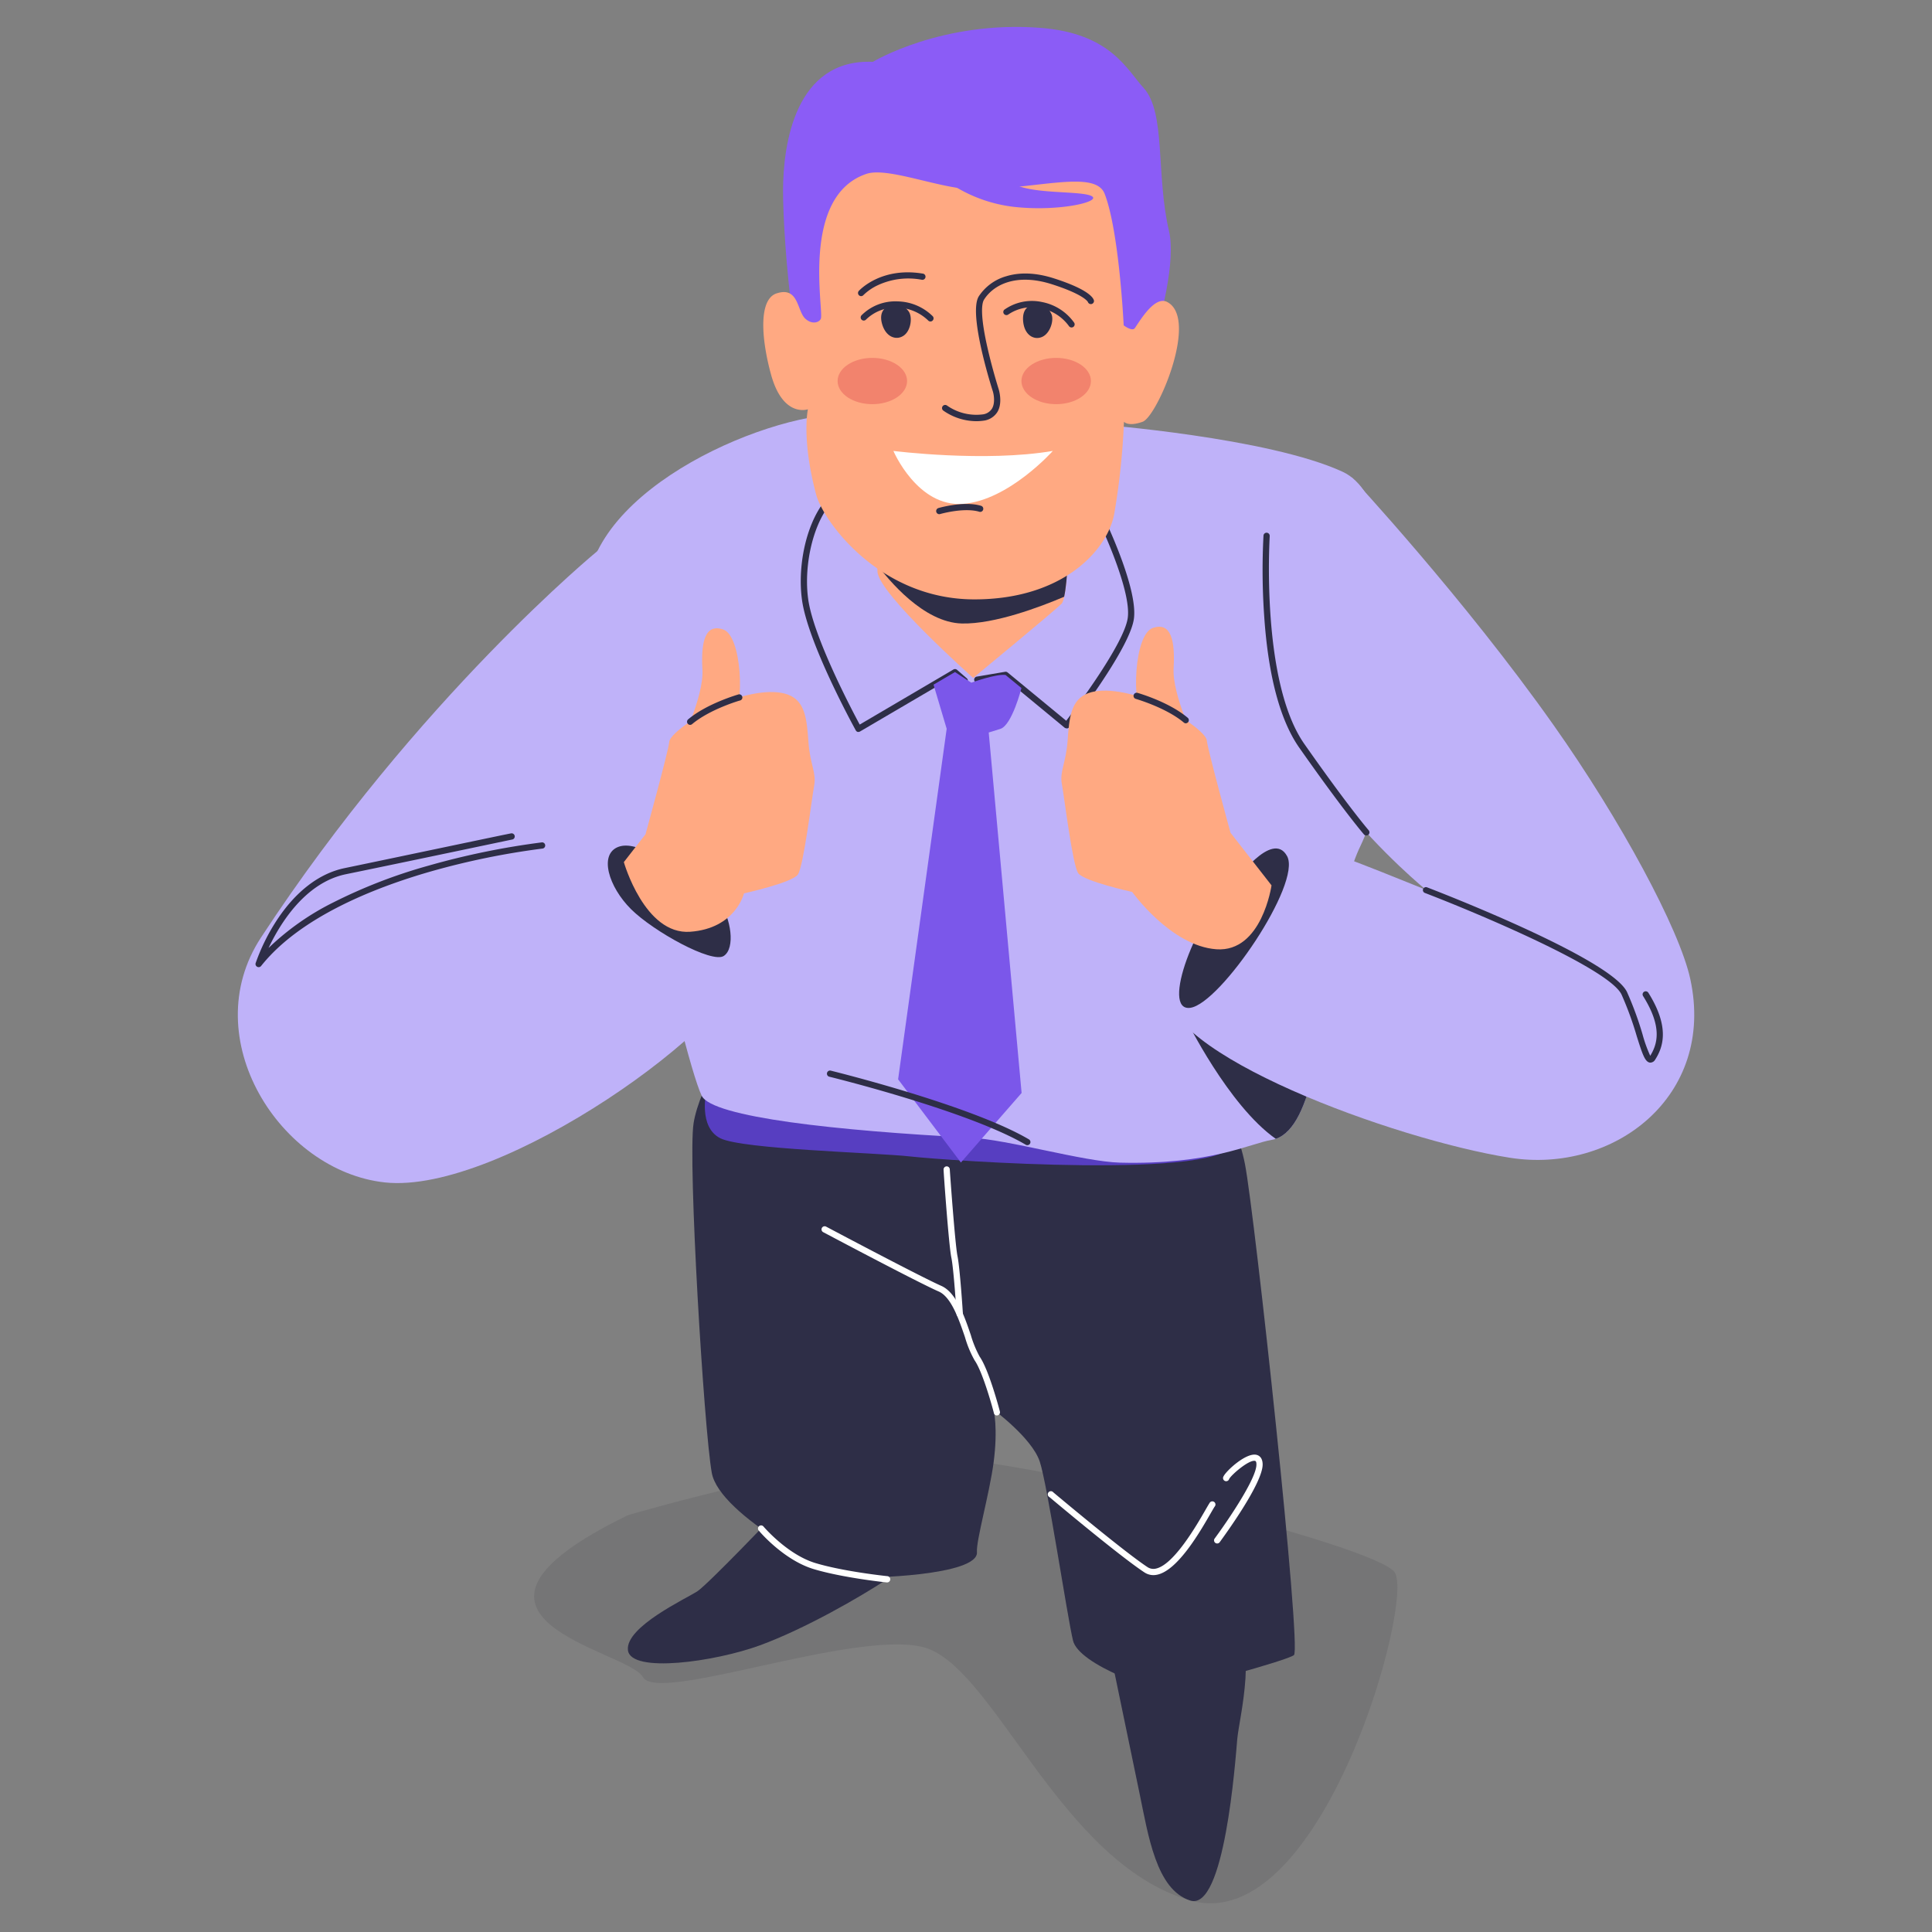 <svg id="f52bbd1f-2e07-4119-b3b5-2ff8fb716f57" data-name="Layer 1" xmlns="http://www.w3.org/2000/svg" viewBox="0 0 500 500"><rect x="0" y="0" width="500" height="500" fill="#808080" stroke="none"/><title>man-looking</title><path d="M162.52,392.13s53.67-15.85,80.12-14.87,112.83,22.63,118.24,29.57-18.86,94.64-52.83,85-51-61.38-69.42-65.63S170.19,441,166.37,434,107.55,418.86,162.52,392.13Z" fill="#202028" opacity="0.11"/><path d="M200.76,391.65s-17.46,18.29-20.25,20.15-18.72,9.2-18,15.27,22.52,3,34.16-1.26,26-12.54,32.88-17.09S207.32,389.79,200.76,391.65Z" fill="#2e2e47"/><path d="M190.64,266.38s-9.62,14.68-11.14,24.3,2.69,79.36,4.71,90.5,32,26.44,36.06,26.94,33.07-.37,32.56-6.45c-.24-2.87,3.24-15.11,4.31-23.15,1.19-9,0-13.67,0-13.67s9.92,7.31,11.94,13.38,7.09,40,8.61,46.34S299.48,438,303,437.45s29.84-7.59,31.87-9.11-10.12-113.84-12.66-127S311.12,277,303,272.46,210.88,255.25,190.64,266.38Z" fill="#2e2e47"/><path d="M182.79,282.58s-2.11,9.11,3.63,12,40.32,3.71,49.26,4.72,82.07,6.25,83.68-3.71c1-6.15-20.58-1.52-27.67-2.19S182.79,282.58,182.79,282.58Z" fill="#573ec1"/><path d="M284.19,109.84s44.1,3.38,63.31,12.27,14.94,75.4,4.62,96.74-7.75,73.67-23.05,76.16c-5.49.9-15.77,6.48-39.24,5.88-9.4-.24-29-6-38.82-6.47-34.08-1.78-66.77-5.25-69.42-10.86-5.34-11.28-24.9-101.64-29.36-124.46-5.6-28.66,40.91-50.51,64.38-51.93S284.19,109.84,284.19,109.84Z" fill="#bfb2f9"/><path d="M225.9,16s17.9-10.81,43.52-8.78c18,1.43,22.24,10.84,26.5,15.48,5.88,6.39,3.19,22.51,6.62,37.11s-12.88,59.3-22.61,64.05-55.08,2.08-64.68-8-12.6-54.09-12.6-66.4S205.86,15.17,225.9,16Z" fill="#8b5cf6"/><path d="M276.72,131.06s0,23.18-2,25.19-22.86,19.2-22.86,19.2-24.48-21.77-24.77-27.5.12-12.31.12-12.31Z" fill="#ffa982"/><path d="M306.91,263.73s10.94,22.35,23.26,31c4.88-1.65,7.81-8.79,10-18.28Z" fill="#2e2e47"/><path d="M276,188.49a.83.83,0,0,1-.51-.19L260,175.51l-7,1.2a.81.81,0,0,1-.28-1.59l7.4-1.26a.8.8,0,0,1,.65.17l15.17,12.5c2.66-3.49,14.93-19.9,15.91-26.55,1.09-7.38-7.68-25.54-7.77-25.72a.81.81,0,0,1,.37-1.08.82.82,0,0,1,1.08.38c.37.76,9.08,18.78,7.91,26.66s-16.1,27.14-16.73,28a.8.8,0,0,1-.55.3Z" fill="#2e2e47"/><path d="M276.68,135.43,227,144.62l0,1.51c2.91,3.9,12,15,21.95,15.23,8.44.18,20.2-4.26,26.45-6.92C276.31,150.4,276.59,141,276.68,135.43Z" fill="#2e2e47"/><path d="M222.18,189.42a.76.76,0,0,1-.21,0,.8.8,0,0,1-.49-.39c-.51-.92-12.41-22.62-13.93-33.81-1.64-12.1,3.28-27.75,12.09-29.8A.8.8,0,1,1,220,127c-7.87,1.84-12.37,16.83-10.85,28,1.33,9.78,11.23,28.59,13.34,32.52l24.25-14.25a.81.81,0,0,1,.94.08l2.53,2.2a.8.8,0,0,1,.08,1.13.79.79,0,0,1-1.13.08l-2.1-1.81L222.59,189.3A.73.73,0,0,1,222.18,189.42Z" fill="#2e2e47"/><path d="M224.23,45c5.56-1.89,19.35,4,27.89,4,16.08,0,31.3-5.17,33.76,1.15,3.77,9.69,4.93,34.05,4.93,34.05s2.22,1.7,2.9.7c1.54-2.26,5.19-8.39,8.35-6.75,8.31,4.29-2.58,29.65-6.34,31s-4.84,0-4.84,0a184.73,184.73,0,0,1-2.49,23.69c-1.59,9.22-13,22.28-36.22,22.28-24.62,0-39.16-20.36-40.95-27.12-3.85-14.44-2.13-22.08-2.13-22.08s-6.44,2.31-9.55-9c-2.43-8.83-3.39-19.44,1.47-21,5.74-1.85,5.22,4.59,7.42,6.57,1.87,1.67,3.68.86,4,0C213.29,80.51,207.07,50.78,224.23,45Z" fill="#ffa982"/><path d="M231.21,116.7s23.65,3,41.26,0c0,0-11.41,12.81-23.23,13.7S231.21,116.7,231.21,116.7Z" fill="#fff"/><path d="M349.85,123.57s29,31.19,52.23,64.11c17.28,24.45,32.57,52.77,35.37,65.71,6.58,30.37-19.84,50.49-46.73,46.23-29.84-4.73-90.78-27-88.84-44.25s17.71-42.66,37.58-36.42c8.7,2.73,29.6,11.35,29.6,11.35s-45.32-36.8-39.75-69.19S349.85,123.57,349.85,123.57Z" fill="#bfb2f9"/><path d="M319.44,228.42s9.87-13.91,13.67-6.83-17.26,38.16-25.06,39.23S309.61,237.15,319.44,228.42Z" fill="#2e2e47"/><path d="M329.07,229.13l-10.61-13.61s-5.93-21.56-6.14-23.88-9.06-8-14.12-10.11-12.21-3.79-16.64-2.11-4.84,6.32-5.26,12.22-2.11,7.93-1.48,11.34,2.74,20.89,4.22,23S293,230.83,293,230.83s10,14,21.8,14.84S329.07,229.13,329.07,229.13Z" fill="#ffa982"/><path d="M309.83,193.05s-6.51-13-6.1-20.12-.65-12.06-5.4-10.41S292.65,181.83,296,187,309.83,193.05,309.83,193.05Z" fill="#ffa982"/><path d="M306.91,187.2a.83.83,0,0,1-.52-.19c-4.61-3.88-12.36-6.11-12.44-6.14a.8.8,0,0,1-.56-1,.82.82,0,0,1,1-.56c.33.1,8.16,2.35,13,6.46a.81.81,0,0,1-.52,1.42Z" fill="#2e2e47"/><path d="M154.83,142.43s-46.6,38.11-87.31,100.24c-17,26,5,60.41,32.07,63.34,30,3.25,92-41.19,94.59-58.3s-25-35.1-21.86-67.82S154.83,142.43,154.83,142.43Z" fill="#bfb2f9"/><path d="M173.68,224.32s-8.6-7.07-13.66-5.15-2.53,10.33,3.29,16.12,20.94,14.11,24,12.11,1.89-9.79-1.21-14.13S173.68,224.32,173.68,224.32Z" fill="#2e2e47"/><path d="M161.45,223.11l5.6-7.19S173,194.36,173.2,192s9.06-8,14.12-10.11,12.21-3.79,16.64-2.11,4.84,6.32,5.26,12.22,2.11,7.93,1.48,11.34-2.74,20.89-4.22,23-13.94,4.86-13.94,4.86-2.13,9.09-13.93,9.94S161.45,223.11,161.45,223.11Z" fill="#ffa982"/><path d="M175.69,193.45s6.51-13,6.1-20.12.65-12.06,5.4-10.41,5.68,19.31,2.3,24.51S175.69,193.45,175.69,193.45Z" fill="#ffa982"/><path d="M178.61,187.6a.78.78,0,0,1-.61-.29.81.81,0,0,1,.09-1.14c4.88-4.1,12.71-6.35,13-6.45a.8.8,0,0,1,1,.56.79.79,0,0,1-.55,1c-.08,0-7.83,2.26-12.44,6.14A.85.85,0,0,1,178.61,187.6Z" fill="#2e2e47"/><path d="M286.54,423.78s6.08,29.36,8.35,40.24,4.31,25.05,13.16,27.84,11.64-35.94,12.15-41.76,5.82-25-2-33.63S285.78,411.64,286.54,423.78Z" fill="#2e2e47"/><path d="M241.6,177.19l5.55-3.26,4.22,2.75s6.41-2.33,8.86-2l4.12,3.39s-2.44,9.64-5.47,10.57l-3,.93,8.51,93.29-15.71,18-16.25-21.53L245,188.61Z" fill="#7b57ea"/><path d="M222.86,76.64a.78.78,0,0,1-.54-.21.81.81,0,0,1-.06-1.14c.24-.26,5.82-6.24,16.5-4.49a.81.81,0,1,1-.26,1.59,18.72,18.72,0,0,0-11.23,1.38,13.53,13.53,0,0,0-3.82,2.6A.78.78,0,0,1,222.86,76.64Z" fill="#2e2e47"/><path d="M252.49,109a15,15,0,0,1-8.38-2.75.81.81,0,1,1,1-1.28,13.2,13.2,0,0,0,9.09,2.29,3.31,3.31,0,0,0,2.51-1.48c.91-1.48.47-3.78.22-4.55-.66-2.06-6.34-20.24-3.61-24.56a12.64,12.64,0,0,1,7.1-5.18c3.62-1.1,7.76-.91,12.31.54C282,75,283,77.2,283.12,77.81a.81.81,0,0,1-1.57.35c-.08-.16-1.2-2-9.33-4.6-9.23-2.94-15.12.12-17.56,4-.54.86-1.13,3.67,1,12.87,1.23,5.36,2.8,10.29,2.81,10.34s1.11,3.48-.37,5.89a4.93,4.93,0,0,1-3.64,2.22A13.08,13.08,0,0,1,252.49,109Zm29-30.93Zm0,0Zm0,0Z" fill="#2e2e47"/><path d="M277.31,84.75a.82.82,0,0,1-.68-.38,11.8,11.8,0,0,0-7.28-4.61,10.88,10.88,0,0,0-8.46,1.67.81.81,0,0,1-1-1.26,12.35,12.35,0,0,1,9.8-2A13.27,13.27,0,0,1,278,83.52a.81.81,0,0,1-.26,1.11A.82.82,0,0,1,277.31,84.75Z" fill="#2e2e47"/><path d="M272,81.06c.9,1.51-.09,5.08-2.21,6.09s-4.67-.37-5-4,2-4.07,2-4.07A4.06,4.06,0,0,1,272,81.06Z" fill="#2e2e47"/><path d="M240.8,83.2a.8.8,0,0,1-.6-.27,11.84,11.84,0,0,0-8-3.31,10.93,10.93,0,0,0-8.06,3.07.8.8,0,0,1-1.13.07.82.82,0,0,1-.07-1.14A12.38,12.38,0,0,1,232.3,78a13.28,13.28,0,0,1,9.1,3.85.8.8,0,0,1-.07,1.14A.76.76,0,0,1,240.8,83.2Z" fill="#2e2e47"/><path d="M235.06,80.46c1.15,1.33.78,5-1.15,6.37s-4.66.43-5.63-3,1.25-4.35,1.25-4.35A4.05,4.05,0,0,1,235.06,80.46Z" fill="#2e2e47"/><path d="M243.06,133.07a.81.81,0,0,1-.22-1.58c.27-.08,6.65-1.91,11.06-.59a.8.8,0,0,1,.54,1,.79.79,0,0,1-1,.54c-3.95-1.18-10.09.58-10.15.6A.91.91,0,0,1,243.06,133.07Z" fill="#2e2e47"/><path d="M427.18,275H427c-1.27-.17-1.93-2.12-3.43-6.9a84.94,84.94,0,0,0-3.91-10.7c-3.21-6.81-37.84-21.3-50.91-26.31a.79.79,0,0,1-.46-1,.8.8,0,0,1,1-.46c1.94.74,47.65,18.33,51.79,27.13a87.36,87.36,0,0,1,4,10.9,35.61,35.61,0,0,0,2,5.58c1.84-3,3.22-7.38-1.85-15.46a.8.8,0,0,1,.25-1.11.81.81,0,0,1,1.11.25c5.69,9.06,3.74,14.22,1.77,17.31A1.48,1.48,0,0,1,427.18,275Z" fill="#2e2e47"/><path d="M353.59,216.22a.8.8,0,0,1-.61-.28c-.05-.06-5.19-6-16.72-22.42-4.91-7-8-18.38-9.07-33.82a171.76,171.76,0,0,1-.2-21.08.8.8,0,0,1,.86-.75.81.81,0,0,1,.75.85c0,.38-2.37,37.71,9,53.87,11.47,16.35,16.57,22.24,16.62,22.29a.81.81,0,0,1-.61,1.34Z" fill="#2e2e47"/><path d="M265.88,296.37a.77.77,0,0,1-.41-.11c-14.91-8.78-50.54-17.54-50.9-17.62a.81.81,0,0,1,.38-1.57c.36.09,36.23,8.91,51.34,17.8a.81.81,0,0,1-.41,1.5Z" fill="#2e2e47"/><path d="M66.94,250.3a.75.75,0,0,1-.38-.1.8.8,0,0,1-.38-1,51.59,51.59,0,0,1,5.43-11c4.9-7.49,11-12.17,17.57-13.53,15.42-3.2,42.85-9,43.13-9a.81.81,0,0,1,.33,1.58c-.27.05-27.71,5.84-43.14,9-10.6,2.2-17.09,12.94-20,19.09A67.28,67.28,0,0,1,86.36,233.5a134.61,134.61,0,0,1,24.47-9.45A199,199,0,0,1,140.29,218a.81.81,0,0,1,.18,1.6,197.12,197.12,0,0,0-29.22,6C96.87,229.75,77.62,237.34,67.57,250A.81.81,0,0,1,66.94,250.3Z" fill="#2e2e47"/><path d="M243,45.34a37.61,37.61,0,0,0,19.61,8.22c11.89,1.27,23.07-1.52,19.7-2.91s-17-.25-20.75-3.67S239.8,42.36,243,45.34Z" fill="#8b5cf6"/><path d="M258,366.32a.81.81,0,0,1-.78-.6c0-.11-2.74-10.46-5-13.68a27.55,27.55,0,0,1-2.49-6c-1.58-4.62-3.55-10.38-6.79-11.8-5.37-2.34-28.92-14.84-29.92-15.37a.81.81,0,0,1,.76-1.43c.24.13,24.5,13,29.8,15.33,3.9,1.7,6,7.83,7.67,12.75a27.62,27.62,0,0,0,2.29,5.58c2.41,3.45,5.12,13.75,5.23,14.19a.81.81,0,0,1-.58,1A.64.64,0,0,1,258,366.32Z" fill="#fff"/><path d="M298.52,407.64a4.22,4.22,0,0,1-2.38-.73c-6.38-4.19-23.8-18.84-24.54-19.46a.81.81,0,1,1,1-1.23c.18.15,18.09,15.2,24.38,19.35a2.78,2.78,0,0,0,2.26.36c4.63-1.1,10.48-11.25,12.68-15.07.66-1.15,1-1.72,1.19-2a.81.81,0,0,1,1.28,1c-.16.2-.58.94-1.08,1.8-2.72,4.73-8.39,14.58-13.7,15.84A4.92,4.92,0,0,1,298.52,407.64Z" fill="#fff"/><path d="M248.37,340.87a.81.81,0,0,1-.81-.76c0-.11-.71-11.57-1.36-14.68s-2-21.93-2-22.72a.8.8,0,1,1,1.6-.11c0,.19,1.36,19.38,2,22.49s1.37,14.45,1.4,14.93a.8.8,0,0,1-.75.85Z" fill="#fff"/><path d="M229.6,409.53h-.09c-.11,0-11.32-1.17-18.9-3.44-7.74-2.32-14-9.66-14.25-10a.8.8,0,0,1,.09-1.13.81.81,0,0,1,1.14.1c.06.07,6.2,7.29,13.48,9.47,7.44,2.23,18.5,3.37,18.61,3.38a.81.81,0,0,1,.72.88A.82.82,0,0,1,229.6,409.53Z" fill="#fff"/><path d="M315,399.45a.79.79,0,0,1-.48-.16.8.8,0,0,1-.17-1.12c3.05-4.12,10.94-15.59,10.81-19.23,0-.8-.28-.85-.38-.87-1.61-.31-6.24,3.72-6.68,4.71a.81.81,0,1,1-1.47-.66c.63-1.41,5.76-6.15,8.46-5.63.6.12,1.62.58,1.68,2.39.17,4.86-10,18.69-11.12,20.25A.81.81,0,0,1,315,399.45Z" fill="#fff"/><ellipse cx="273.34" cy="98.61" rx="8.99" ry="5.99" fill="#f2836d"/><ellipse cx="225.76" cy="98.61" rx="8.99" ry="5.99" fill="#f2836d"/></svg>